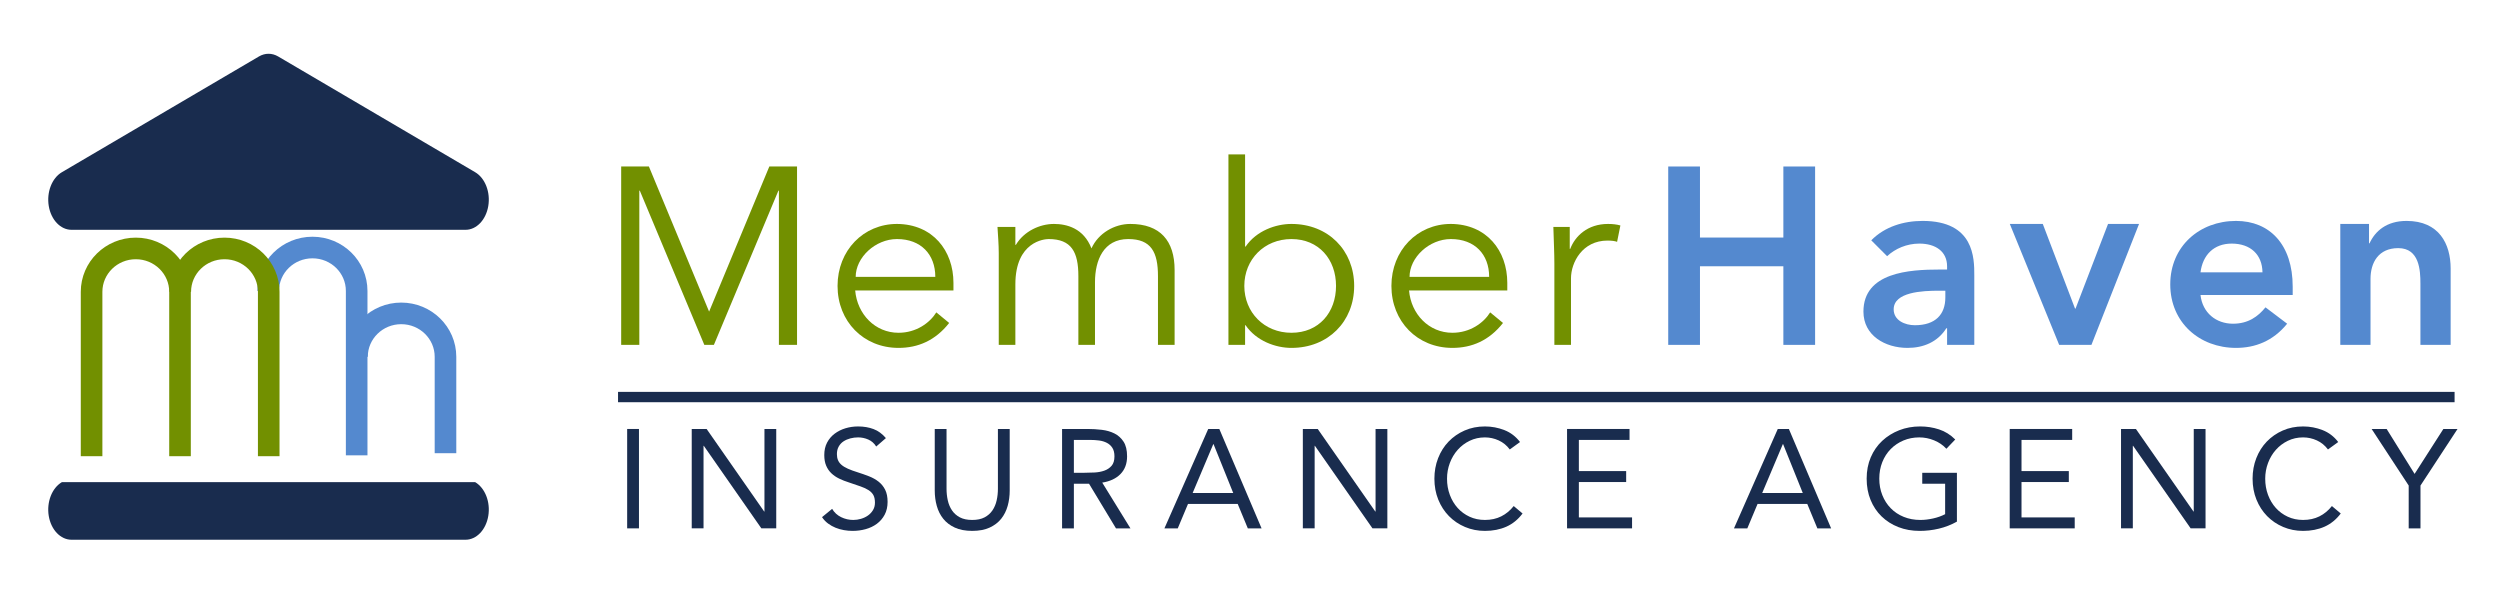 <svg xmlns:dc="http://purl.org/dc/elements/1.1/" xmlns:cc="http://creativecommons.org/ns#" xmlns:rdf="http://www.w3.org/1999/02/22-rdf-syntax-ns#" xmlns:svg="http://www.w3.org/2000/svg" xmlns="http://www.w3.org/2000/svg" viewBox="0 0 332 80" height="80" width="332" xml:space="preserve" id="svg2">    <defs id="defs6">    <clipPath id="clipPath16">      <path id="path18" d="M 0,216 648,216 648,0 0,0 0,216 Z"></path>    </clipPath>  </defs>  <g transform="matrix(1.25,0,0,-1.25,11.474,130.277)" id="g10">    <g transform="matrix(0.404,0,0,0.404,-6.811,24.166)" id="g12">      <g clip-path="url(#clipPath16)" id="g14">        <g transform="translate(116.557,137.725)" id="g20">          <path id="path22" style="fill:#192c4e;fill-opacity:1;fill-rule:nonzero;stroke:none" d="m 0,0 -103.614,0 c -2.881,0 -5.374,2.608 -5.979,6.252 -0.61,3.65 0.832,7.359 3.452,8.898 l 51.816,30.436 c 1.603,0.943 3.447,0.943 5.05,0 L 2.529,15.15 C 5.155,13.611 6.595,9.902 5.984,6.252 5.374,2.608 2.884,0 0,0"></path>        </g>        <g transform="translate(64.672,121.652)" id="g24">          <path id="path26" style="fill:none;stroke:#5489cf;stroke-width:5.68;stroke-linecap:butt;stroke-linejoin:miter;stroke-miterlimit:10;stroke-dasharray:none;stroke-opacity:1" d="M 0,0 C 0,6.302 5.208,11.413 11.634,11.413 18.06,11.413 23.259,6.302 23.259,0 l 0,-43.229"></path>        </g>        <g transform="translate(18.221,78.184)" id="g28">          <path id="path30" style="fill:none;stroke:#729000;stroke-width:5.68;stroke-linecap:butt;stroke-linejoin:miter;stroke-miterlimit:10;stroke-dasharray:none;stroke-opacity:1" d="m 0,0 0,43.228 c 0,6.301 5.205,11.415 11.628,11.415 6.428,0 11.628,-5.114 11.628,-11.415 L 23.256,0"></path>        </g>        <g transform="translate(41.54,121.412)" id="g32">          <path id="path34" style="fill:none;stroke:#729000;stroke-width:5.68;stroke-linecap:butt;stroke-linejoin:miter;stroke-miterlimit:10;stroke-dasharray:none;stroke-opacity:1" d="M 0,0 C 0,6.301 5.209,11.415 11.634,11.415 18.06,11.415 23.265,6.301 23.265,0 l 0,-43.228"></path>        </g>        <g transform="translate(88.017,104.331)" id="g36">          <path id="path38" style="fill:none;stroke:#5489cf;stroke-width:5.68;stroke-linecap:butt;stroke-linejoin:miter;stroke-miterlimit:10;stroke-dasharray:none;stroke-opacity:1" d="M 0,0 C 0,6.305 5.212,11.416 11.634,11.416 18.062,11.416 23.271,6.305 23.271,0 l 0,-25.349"></path>        </g>        <g transform="translate(116.557,56.222)" id="g40">          <path id="path42" style="fill:#192c4e;fill-opacity:1;fill-rule:nonzero;stroke:none" d="m 0,0 -103.619,0 c -2.876,0 -5.369,2.607 -5.98,6.252 -0.604,3.65 0.838,7.357 3.458,8.898 l 108.67,0 C 5.155,13.609 6.595,9.902 5.984,6.252 5.374,2.607 2.884,0 0,0"></path>        </g>        <g transform="translate(180.612,116.211)" id="g44">          <path id="path46" style="fill:#729000;fill-opacity:1;fill-rule:nonzero;stroke:none" d="m 0,0 15.836,38.163 7.288,0 0,-46.908 -4.77,0 0,40.547 -0.133,0 -16.961,-40.547 -2.519,0 -16.961,40.547 -0.133,0 0,-40.547 -4.77,0 0,46.908 7.288,0 L 0,0 Z"></path>        </g>        <g transform="translate(240.097,125.355)" id="g48">          <path id="path50" style="fill:#729000;fill-opacity:1;fill-rule:nonzero;stroke:none" d="M 0,0 C 0,5.896 -3.777,9.938 -10.073,9.938 -15.769,9.938 -20.938,5.101 -20.938,0 L 0,0 Z m -21.071,-3.578 c 0.532,-6.228 5.235,-11.13 11.398,-11.13 4.637,0 8.214,2.583 9.939,5.366 l 3.378,-2.783 C 0,-16.763 -4.57,-18.684 -9.673,-18.684 c -9.213,0 -16.035,6.957 -16.035,16.299 0,9.342 6.822,16.298 15.635,16.298 C -0.666,13.847 4.77,6.89 4.77,-1.591 l 0,-1.987 -25.841,0 z"></path>        </g>        <g transform="translate(256.78,131.582)" id="g52">          <path id="path54" style="fill:#729000;fill-opacity:1;fill-rule:nonzero;stroke:none" d="m 0,0 c 0,2.32 -0.2,4.572 -0.333,6.892 l 4.703,0 0,-4.705 0.134,0 c 2.118,3.578 6.295,5.499 10.006,5.499 3.377,0 7.814,-1.126 9.872,-6.427 1.786,3.975 6.029,6.427 10.2,6.427 7.888,0 11.664,-4.438 11.664,-12.124 l 0,-19.678 -4.376,0 0,18.087 c 0,6.295 -1.786,9.74 -7.814,9.74 -6.495,0 -8.747,-5.566 -8.747,-11.329 l 0,-16.498 -4.372,0 0,18.087 c 0,6.295 -1.791,9.74 -7.82,9.74 -1.059,0 -8.747,-0.596 -8.747,-11.925 l 0,-15.902 -4.37,0 L 0,0 Z"></path>        </g>        <g transform="translate(333.748,135.292)" id="g56">          <path id="path58" style="fill:#729000;fill-opacity:1;fill-rule:nonzero;stroke:none" d="m 0,0 c -7.154,0 -12.391,-5.366 -12.391,-12.323 0,-6.957 5.237,-12.323 12.391,-12.323 7.222,0 11.726,5.366 11.726,12.323 C 11.726,-5.366 7.222,0 0,0 m -16.567,22.262 4.377,0 0,-24.249 0.132,0 C -9.212,2.187 -4.109,3.975 0,3.975 c 9.674,0 16.496,-6.956 16.496,-16.298 0,-9.342 -6.822,-16.299 -16.496,-16.299 -4.109,0 -9.212,1.789 -12.058,5.963 l -0.132,0 0,-5.168 -4.377,0 0,50.089 z"></path>        </g>        <g transform="translate(385.741,125.355)" id="g60">          <path id="path62" style="fill:#729000;fill-opacity:1;fill-rule:nonzero;stroke:none" d="M 0,0 C 0,5.896 -3.771,9.938 -10.066,9.938 -15.769,9.938 -20.933,5.101 -20.933,0 L 0,0 Z m -21.065,-3.578 c 0.526,-6.228 5.23,-11.13 11.392,-11.13 4.643,0 8.22,2.583 9.94,5.366 l 3.377,-2.783 C 0,-16.763 -4.57,-18.684 -9.673,-18.684 c -9.207,0 -16.029,6.957 -16.029,16.299 0,9.342 6.822,16.298 15.636,16.298 C -0.66,13.847 4.77,6.89 4.77,-1.591 l 0,-1.987 -25.835,0 z"></path>        </g>        <g transform="translate(402.891,128.8)" id="g64">          <path id="path66" style="fill:#729000;fill-opacity:1;fill-rule:nonzero;stroke:none" d="m 0,0 c 0,2.781 -0.133,5.167 -0.266,9.673 l 4.31,0 0,-5.764 0.127,0 c 1.26,3.312 4.51,6.558 9.939,6.558 1.259,0 2.319,-0.133 3.251,-0.398 L 16.495,5.764 c -0.526,0.198 -1.325,0.33 -2.517,0.33 -6.624,0 -9.607,-5.764 -9.607,-9.938 l 0,-17.49 -4.371,0 L 0,0 Z"></path>        </g>        <g transform="translate(432.831,154.374)" id="g68">          <path id="path70" style="fill:#5489cf;fill-opacity:1;fill-rule:nonzero;stroke:none" d="m 0,0 8.348,0 0,-18.684 21.93,0 0,18.684 8.347,0 0,-46.908 -8.347,0 0,20.672 -21.93,0 0,-20.672 -8.348,0 L 0,0 Z"></path>        </g>        <g transform="translate(505.704,121.71)" id="g72">          <path id="path74" style="fill:#5489cf;fill-opacity:1;fill-rule:nonzero;stroke:none" d="m 0,0 -1.659,0 c -4.376,0 -11.925,-0.332 -11.925,-4.903 0,-2.915 2.979,-4.174 5.563,-4.174 5.436,0 8.021,2.849 8.021,7.288 L 0,0 Z m 0.46,-9.872 -0.199,0 c -2.252,-3.578 -5.963,-5.168 -10.2,-5.168 -5.897,0 -11.598,3.247 -11.598,9.54 0,10.336 12.058,11.066 20.012,11.066 l 1.985,0 0,0.861 c 0,3.908 -3.045,5.962 -7.288,5.962 -3.312,0 -6.362,-1.325 -8.481,-3.312 l -4.17,4.173 c 3.51,3.578 8.48,5.102 13.51,5.102 13.584,0 13.584,-9.805 13.584,-14.31 l 0,-18.287 -7.155,0 0,4.373 z"></path>        </g>        <g transform="translate(522.657,139.268)" id="g76">          <path id="path78" style="fill:#5489cf;fill-opacity:1;fill-rule:nonzero;stroke:none" d="m 0,0 8.674,0 8.481,-22.262 0.133,0 8.547,22.262 8.153,0 -12.523,-31.802 -8.481,0 L 0,0 Z"></path>        </g>        <g transform="translate(589.102,126.547)" id="g80">          <path id="path82" style="fill:#5489cf;fill-opacity:1;fill-rule:nonzero;stroke:none" d="M 0,0 C -0.066,4.638 -3.117,7.553 -8.087,7.553 -12.79,7.553 -15.702,4.572 -16.301,0 L 0,0 Z m -16.301,-5.962 c 0.532,-4.705 4.11,-7.554 8.547,-7.554 3.977,0 6.562,1.856 8.547,4.306 l 5.696,-4.306 c -3.705,-4.571 -8.414,-6.36 -13.444,-6.36 -9.612,0 -17.294,6.692 -17.294,16.696 0,10.004 7.682,16.695 17.294,16.695 8.874,0 14.903,-6.227 14.903,-17.292 l 0,-2.185 -24.249,0 z"></path>        </g>        <g transform="translate(609.565,139.268)" id="g84">          <path id="path86" style="fill:#5489cf;fill-opacity:1;fill-rule:nonzero;stroke:none" d="m 0,0 7.555,0 0,-5.101 0.132,0 c 1.454,3.18 4.438,5.895 9.74,5.895 8.548,0 11.593,-6.028 11.593,-12.521 l 0,-20.075 -7.949,0 0,16.1 c 0,3.511 -0.266,9.342 -5.835,9.342 -5.23,0 -7.288,-3.843 -7.288,-8.083 l 0,-17.359 -7.948,0 L 0,0 Z"></path>        </g>        <g transform="translate(156.663,93.746)" id="g88">          <path id="path90" style="fill:none;stroke:#192c4e;stroke-width:2.718;stroke-linecap:butt;stroke-linejoin:miter;stroke-miterlimit:10;stroke-dasharray:none;stroke-opacity:1" d="M 0,0 482.957,0"></path>        </g>        <path id="path92" style="fill:#192c4e;fill-opacity:1;fill-rule:nonzero;stroke:none" d="m 159.062,85.351 3.104,0 0,-26.138 -3.104,0 0,26.138 z"></path>        <g transform="translate(176.042,85.351)" id="g94">          <path id="path96" style="fill:#192c4e;fill-opacity:1;fill-rule:nonzero;stroke:none" d="m 0,0 3.916,0 15.134,-21.708 0.075,0 0,21.708 3.1,0 0,-26.138 -3.913,0 -15.136,21.708 -0.072,0 0,-21.708 -3.104,0 L 0,0 Z"></path>        </g>        <g transform="translate(224.555,80.736)" id="g98">          <path id="path100" style="fill:#192c4e;fill-opacity:1;fill-rule:nonzero;stroke:none" d="m 0,0 c -0.516,0.836 -1.206,1.445 -2.066,1.828 -0.863,0.381 -1.761,0.571 -2.696,0.571 -0.69,0 -1.367,-0.086 -2.03,-0.258 C -7.457,1.969 -8.054,1.709 -8.583,1.366 -9.113,1.021 -9.537,0.565 -9.856,0 c -0.319,-0.567 -0.48,-1.231 -0.48,-1.994 0,-0.591 0.092,-1.113 0.277,-1.569 0.183,-0.456 0.486,-0.867 0.905,-1.236 0.419,-0.37 0.984,-0.714 1.697,-1.034 0.715,-0.321 1.589,-0.641 2.62,-0.96 1.01,-0.32 1.988,-0.665 2.938,-1.033 0.945,-0.37 1.783,-0.838 2.509,-1.403 0.727,-0.567 1.303,-1.275 1.736,-2.124 0.43,-0.848 0.646,-1.913 0.646,-3.193 0,-1.305 -0.261,-2.436 -0.776,-3.395 -0.516,-0.961 -1.201,-1.755 -2.05,-2.383 -0.849,-0.627 -1.827,-1.095 -2.934,-1.402 -1.106,-0.307 -2.252,-0.461 -3.433,-0.461 -0.763,0 -1.526,0.067 -2.288,0.202 -0.765,0.136 -1.497,0.345 -2.199,0.628 -0.699,0.283 -1.359,0.652 -1.975,1.108 -0.615,0.455 -1.143,1.015 -1.586,1.679 l 2.657,2.179 c 0.566,-0.96 1.353,-1.687 2.363,-2.179 1.009,-0.492 2.08,-0.739 3.211,-0.739 0.665,0 1.336,0.099 2.013,0.296 0.677,0.197 1.287,0.486 1.828,0.867 0.54,0.382 0.985,0.856 1.328,1.422 0.344,0.566 0.516,1.219 0.516,1.956 0,0.813 -0.133,1.472 -0.404,1.976 -0.273,0.504 -0.692,0.94 -1.257,1.311 -0.566,0.369 -1.278,0.701 -2.141,0.997 -0.86,0.295 -1.869,0.639 -3.025,1.033 -0.938,0.295 -1.798,0.634 -2.585,1.015 -0.788,0.381 -1.47,0.85 -2.05,1.403 -0.579,0.553 -1.034,1.219 -1.364,1.994 -0.333,0.775 -0.499,1.703 -0.499,2.787 0,1.255 0.244,2.35 0.737,3.285 0.494,0.936 1.157,1.717 1.994,2.345 0.838,0.626 1.783,1.101 2.843,1.421 1.057,0.319 2.166,0.48 3.322,0.48 1.479,0 2.824,-0.228 4.043,-0.684 C 0.499,4.14 1.589,3.346 2.549,2.214 L 0,0 Z"></path>        </g>        <g transform="translate(259.661,69.18)" id="g102">          <path id="path104" style="fill:#192c4e;fill-opacity:1;fill-rule:nonzero;stroke:none" d="m 0,0 c 0,-1.427 -0.178,-2.78 -0.535,-4.06 -0.359,-1.28 -0.924,-2.406 -1.697,-3.378 -0.777,-0.973 -1.792,-1.749 -3.045,-2.327 -1.257,-0.576 -2.783,-0.866 -4.579,-0.866 -1.797,0 -3.323,0.29 -4.579,0.866 -1.253,0.578 -2.271,1.354 -3.044,2.327 -0.777,0.972 -1.343,2.098 -1.698,3.378 -0.358,1.28 -0.535,2.633 -0.535,4.06 l 0,16.171 3.101,0 0,-15.727 c 0,-1.058 0.11,-2.08 0.332,-3.065 0.219,-0.984 0.591,-1.858 1.106,-2.62 0.517,-0.763 1.207,-1.373 2.067,-1.828 0.862,-0.456 1.944,-0.683 3.25,-0.683 1.303,0 2.387,0.227 3.248,0.683 0.862,0.455 1.549,1.065 2.068,1.828 0.516,0.762 0.885,1.636 1.106,2.62 0.222,0.985 0.333,2.007 0.333,3.065 l 0,15.727 3.101,0 L 0,0 Z"></path>        </g>        <g transform="translate(276.536,73.832)" id="g106">          <path id="path108" style="fill:#192c4e;fill-opacity:1;fill-rule:nonzero;stroke:none" d="m 0,0 2.768,0 c 0.862,0 1.753,0.025 2.676,0.073 0.923,0.05 1.772,0.21 2.548,0.48 0.775,0.272 1.415,0.696 1.919,1.274 0.505,0.579 0.758,1.409 0.758,2.492 0,0.935 -0.187,1.686 -0.555,2.252 C 9.745,7.137 9.26,7.573 8.655,7.881 8.054,8.189 7.377,8.392 6.625,8.491 5.874,8.588 5.116,8.638 4.354,8.638 L 0,8.638 0,0 Z m -3.104,11.519 6.684,0 c 1.257,0 2.505,-0.074 3.747,-0.223 1.242,-0.147 2.358,-0.467 3.342,-0.959 0.984,-0.492 1.783,-1.213 2.398,-2.16 0.617,-0.948 0.924,-2.233 0.924,-3.858 0,-1.919 -0.58,-3.471 -1.736,-4.652 -1.156,-1.18 -2.757,-1.932 -4.798,-2.252 l 7.419,-12.034 -3.803,0 -7.088,11.739 -3.985,0 0,-11.739 -3.104,0 0,26.138 z"></path>        </g>        <g transform="translate(313.268,81.362)" id="g110">          <path id="path112" style="fill:#192c4e;fill-opacity:1;fill-rule:nonzero;stroke:none" d="m 0,0 -0.075,0 -5.424,-12.847 10.669,0 L 0,0 Z m -1.403,3.988 2.918,0 11.112,-26.137 -3.619,0 -2.657,6.423 -13.071,0 -2.692,-6.423 -3.508,0 11.517,26.137 z"></path>        </g>        <g transform="translate(336.746,85.351)" id="g114">          <path id="path116" style="fill:#192c4e;fill-opacity:1;fill-rule:nonzero;stroke:none" d="m 0,0 3.916,0 15.133,-21.708 0.075,0 0,21.708 3.101,0 0,-26.138 -3.913,0 -15.137,21.708 -0.071,0 0,-21.708 -3.104,0 L 0,0 Z"></path>        </g>        <g transform="translate(391.165,79.96)" id="g118">          <path id="path120" style="fill:#192c4e;fill-opacity:1;fill-rule:nonzero;stroke:none" d="m 0,0 c -0.787,1.058 -1.758,1.852 -2.914,2.381 -1.16,0.528 -2.363,0.793 -3.619,0.793 -1.453,0 -2.787,-0.295 -4.005,-0.886 -1.221,-0.591 -2.272,-1.384 -3.159,-2.381 -0.885,-0.997 -1.575,-2.153 -2.066,-3.47 -0.494,-1.316 -0.738,-2.689 -0.738,-4.116 0,-1.527 0.244,-2.948 0.738,-4.264 0.491,-1.317 1.176,-2.461 2.049,-3.433 0.874,-0.974 1.919,-1.742 3.137,-2.307 1.221,-0.567 2.568,-0.85 4.044,-0.85 1.599,0 3.028,0.314 4.281,0.941 1.257,0.628 2.352,1.532 3.286,2.714 l 2.327,-1.957 c -1.181,-1.575 -2.604,-2.731 -4.265,-3.471 -1.661,-0.737 -3.538,-1.106 -5.629,-1.106 -1.872,0 -3.619,0.345 -5.242,1.033 -1.625,0.689 -3.034,1.643 -4.229,2.862 -1.192,1.218 -2.127,2.664 -2.804,4.337 -0.676,1.674 -1.015,3.507 -1.015,5.501 0,1.919 0.325,3.716 0.976,5.39 0.652,1.674 1.57,3.125 2.751,4.357 1.182,1.229 2.585,2.202 4.21,2.916 1.622,0.714 3.408,1.07 5.353,1.07 1.771,0 3.474,-0.32 5.113,-0.959 C 0.217,4.454 1.589,3.409 2.695,1.957 L 0,0 Z"></path>        </g>        <g transform="translate(406.227,85.351)" id="g122">          <path id="path124" style="fill:#192c4e;fill-opacity:1;fill-rule:nonzero;stroke:none" d="m 0,0 16.429,0 0,-2.88 -13.325,0 0,-8.195 12.44,0 0,-2.88 -12.44,0 0,-9.303 13.991,0 0,-2.88 L 0,-26.138 0,0 Z"></path>        </g>        <g transform="translate(463.045,81.362)" id="g126">          <path id="path128" style="fill:#192c4e;fill-opacity:1;fill-rule:nonzero;stroke:none" d="m 0,0 -0.075,0 -5.425,-12.847 10.669,0 L 0,0 Z m -1.403,3.988 2.917,0 11.112,-26.137 -3.619,0 -2.656,6.423 -13.071,0 -2.692,-6.423 -3.509,0 11.518,26.137 z"></path>        </g>        <g transform="translate(508.748,60.985)" id="g130">          <path id="path132" style="fill:#192c4e;fill-opacity:1;fill-rule:nonzero;stroke:none" d="m 0,0 c -1.501,-0.837 -3.081,-1.453 -4.742,-1.846 -1.661,-0.393 -3.342,-0.591 -5.039,-0.591 -2.044,0 -3.913,0.332 -5.614,0.998 -1.697,0.664 -3.169,1.598 -4.412,2.805 -1.242,1.205 -2.208,2.651 -2.898,4.337 -0.688,1.686 -1.031,3.55 -1.031,5.594 0,2.067 0.36,3.943 1.087,5.629 0.726,1.686 1.73,3.126 3.008,4.32 1.282,1.193 2.771,2.123 4.468,2.787 1.697,0.664 3.53,0.997 5.502,0.997 1.723,0 3.378,-0.258 4.964,-0.775 1.587,-0.518 3.01,-1.403 4.266,-2.658 L -2.769,19.16 c -0.886,0.96 -1.962,1.699 -3.23,2.215 -1.268,0.517 -2.565,0.775 -3.894,0.775 -1.503,0 -2.892,-0.271 -4.173,-0.812 -1.279,-0.542 -2.394,-1.292 -3.339,-2.251 -0.949,-0.961 -1.687,-2.105 -2.216,-3.434 -0.529,-1.329 -0.793,-2.781 -0.793,-4.356 0,-1.55 0.264,-2.991 0.793,-4.319 0.529,-1.331 1.267,-2.48 2.216,-3.452 0.945,-0.973 2.086,-1.731 3.414,-2.271 1.328,-0.541 2.793,-0.813 4.392,-0.813 1.06,0 2.166,0.131 3.323,0.389 1.156,0.257 2.215,0.633 3.175,1.126 l 0,8.01 -6.018,0 0,2.88 9.119,0 L 0,0 Z"></path>        </g>        <g transform="translate(522.631,85.351)" id="g134">          <path id="path136" style="fill:#192c4e;fill-opacity:1;fill-rule:nonzero;stroke:none" d="m 0,0 16.429,0 0,-2.88 -13.326,0 0,-8.195 12.441,0 0,-2.88 -12.441,0 0,-9.303 13.991,0 0,-2.88 L 0,-26.138 0,0 Z"></path>        </g>        <g transform="translate(551.904,85.351)" id="g138">          <path id="path140" style="fill:#192c4e;fill-opacity:1;fill-rule:nonzero;stroke:none" d="m 0,0 3.916,0 15.134,-21.708 0.075,0 0,21.708 3.101,0 0,-26.138 -3.914,0 -15.136,21.708 -0.072,0 0,-21.708 -3.104,0 L 0,0 Z"></path>        </g>        <g transform="translate(606.324,79.96)" id="g142">          <path id="path144" style="fill:#192c4e;fill-opacity:1;fill-rule:nonzero;stroke:none" d="m 0,0 c -0.788,1.058 -1.759,1.852 -2.915,2.381 -1.159,0.528 -2.362,0.793 -3.619,0.793 -1.453,0 -2.787,-0.295 -4.004,-0.886 -1.221,-0.591 -2.272,-1.384 -3.159,-2.381 -0.885,-0.997 -1.575,-2.153 -2.067,-3.47 -0.493,-1.316 -0.737,-2.689 -0.737,-4.116 0,-1.527 0.244,-2.948 0.737,-4.264 0.492,-1.317 1.176,-2.461 2.05,-3.433 0.874,-0.974 1.919,-1.742 3.137,-2.307 1.22,-0.567 2.567,-0.85 4.043,-0.85 1.6,0 3.028,0.314 4.282,0.941 1.256,0.628 2.352,1.532 3.286,2.714 l 2.327,-1.957 c -1.181,-1.575 -2.604,-2.731 -4.265,-3.471 -1.661,-0.737 -3.539,-1.106 -5.63,-1.106 -1.872,0 -3.619,0.345 -5.241,1.033 -1.625,0.689 -3.035,1.643 -4.23,2.862 -1.192,1.218 -2.127,2.664 -2.804,4.337 -0.676,1.674 -1.014,3.507 -1.014,5.501 0,1.919 0.324,3.716 0.976,5.39 0.652,1.674 1.57,3.125 2.751,4.357 1.181,1.229 2.584,2.202 4.209,2.916 1.623,0.714 3.409,1.07 5.353,1.07 1.772,0 3.475,-0.32 5.114,-0.959 C 0.216,4.454 1.589,3.409 2.695,1.957 L 0,0 Z"></path>        </g>        <g transform="translate(627.553,70.472)" id="g146">          <path id="path148" style="fill:#192c4e;fill-opacity:1;fill-rule:nonzero;stroke:none" d="m 0,0 -9.747,14.878 3.951,0 7.347,-11.814 7.568,11.814 3.727,0 L 3.101,0 l 0,-11.259 -3.101,0 L 0,0 Z"></path>        </g>      </g>    </g>  </g></svg>